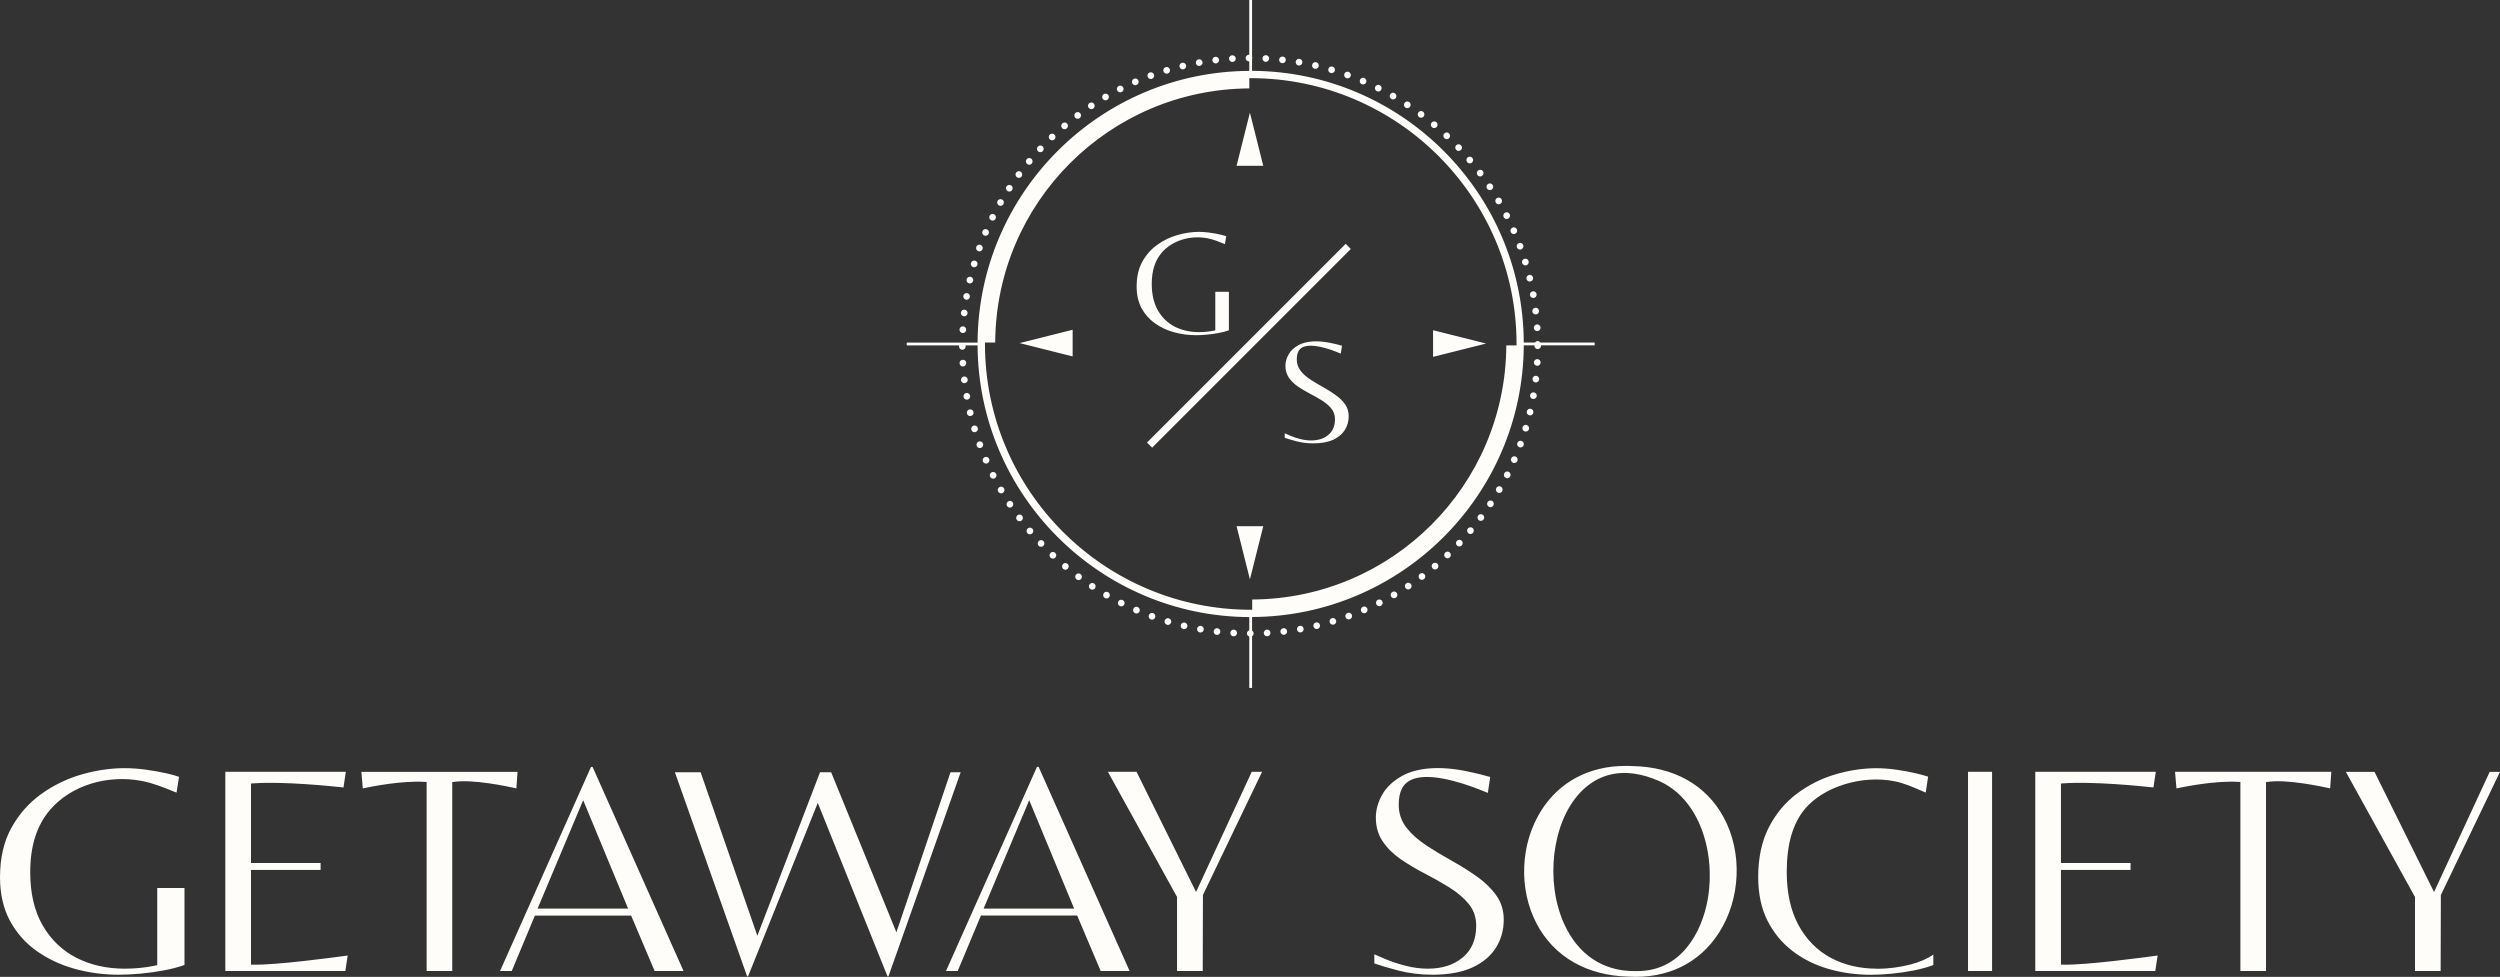 <?xml version="1.0" encoding="UTF-8"?>
<svg id="Layer_2" data-name="Layer 2" xmlns="http://www.w3.org/2000/svg" viewBox="0 0 446.82 174.59">
  <rect x="0" y="0" width="446.82" height="174.59" fill="#333333" stroke="none"/>
  <defs>
    <style>
      .cls-1 {
        fill: #fffdfa;
      }
    </style>
  </defs>
  <g id="Layer_2-2" data-name="Layer 2">
    <g id="Layer_1-2" data-name="Layer 1-2">
      <path class="cls-1" d="M223.4,20.15l2.38,9.48h-4.77l2.38-9.48h0ZM223.4,103.53l2.38-9.48h-4.77l2.38,9.48h0ZM191.71,63.71v-4.77l-9.48,2.38,9.48,2.38h0ZM256.13,59.01v4.77l9.48-2.38-9.48-2.38h0ZM205.92,80.01l35.51-35.51-.92-.92-35.51,35.51.92.92ZM172.05,59.52h.04c.31,0,.58-.24.59-.56.02-.33-.23-.62-.56-.64-.33,0-.62.24-.63.57h0c-.02.33.24.62.57.63h0ZM258.57,24.87c.16,0,.32-.06.44-.19.22-.24.21-.62-.03-.85-.24-.22-.62-.21-.85.03-.22.24-.21.62.03.85.12.11.26.16.41.16ZM172.65,53.58h.11c.28,0,.54-.21.59-.5.05-.33-.17-.64-.49-.69-.33-.06-.64.16-.69.49h0c-.05.32.17.63.49.69h0ZM252.02,105.25c.28-.18.36-.56.17-.83-.18-.28-.55-.36-.83-.17-.27.18-.35.55-.17.83.12.17.31.27.5.27.12,0,.23-.03.33-.1ZM172.27,56.54h.06c.3,0,.57-.23.6-.54.04-.33-.2-.62-.53-.66s-.63.2-.66.53c-.04.33.2.62.53.66h0ZM175.91,42.09c.08.04.16.05.24.05.23,0,.45-.13.55-.36.13-.31,0-.66-.32-.79-.3-.13-.65,0-.78.32-.14.3,0,.65.31.78ZM177.14,39.36c.08.05.18.07.27.07.22,0,.43-.12.53-.33.15-.3.03-.66-.27-.81-.29-.15-.65-.03-.8.27-.15.3-.03.66.27.8ZM178.52,36.71c.1.05.2.08.3.08.21,0,.41-.11.52-.3.17-.29.07-.65-.22-.82-.29-.16-.65-.06-.82.22-.16.29-.06.66.22.82ZM173.22,50.64s.09.02.13.02c.27,0,.52-.19.58-.47h0c.07-.32-.13-.64-.45-.72-.33-.07-.65.13-.72.45-.08.32.12.65.45.72h0ZM174.84,44.89c.07.03.14.04.21.04.24,0,.47-.15.56-.4.12-.31-.05-.65-.36-.77-.31-.11-.66.05-.77.36-.11.32.05.66.36.77ZM173.94,47.74c.06.02.12.03.17.03.26,0,.5-.17.58-.43.1-.32-.09-.65-.4-.75-.32-.09-.66.09-.75.41-.1.32.09.65.4.74ZM249.45,106.84c.29-.17.39-.53.22-.82-.16-.29-.53-.39-.82-.22-.28.17-.38.53-.21.82.11.19.31.3.51.3.11,0,.21-.03.3-.08h0ZM268.85,84.6c-.15.3-.03.66.26.8.09.05.18.07.27.07.22,0,.43-.12.54-.33.15-.3.03-.66-.27-.81-.3-.15-.66-.03-.8.27h0ZM264.55,31.54c.13,0,.26-.04.36-.12.27-.2.32-.58.12-.84-.2-.27-.57-.32-.84-.12-.26.2-.32.57-.12.84.12.16.3.24.48.24ZM275.35,64.82c.02-.34-.23-.62-.56-.64-.34,0-.62.24-.64.57-.02.33.24.61.57.63h.03c.32,0,.58-.24.6-.56ZM180.39,34.24c.19,0,.39-.09.5-.27.18-.28.11-.65-.17-.83s-.65-.1-.83.17c-.18.28-.11.65.17.84.1.06.22.09.33.09ZM275.09,67.83c.04-.33-.2-.63-.53-.67-.33-.03-.62.2-.66.53s.2.63.53.67h.07c.29,0,.55-.23.59-.53ZM246.53,108.34c.09,0,.18-.02.27-.06.29-.15.41-.51.26-.81-.15-.29-.51-.41-.8-.27-.3.15-.42.51-.27.81.11.21.32.33.54.33h0ZM272.69,77.13c.26,0,.5-.16.58-.42.09-.32-.09-.65-.41-.75-.31-.1-.65.08-.74.4-.1.32.08.66.4.75.06.02.12.02.17.02ZM270.89,81.6c-.31-.13-.66,0-.79.32-.13.3,0,.65.31.79.08.03.16.04.24.04.23,0,.45-.13.55-.36.13-.3-.01-.66-.31-.79h0ZM274.66,70.82c.05-.32-.17-.63-.49-.69-.33-.06-.64.16-.7.49-.05.32.17.63.49.69h.11c.28,0,.54-.21.59-.5h0ZM171.43,61.73h-9.37v-.5h12.66c.14-26.72,21.84-48.43,48.56-48.56v-1.69h-.05c-.33,0-.6-.27-.6-.6s.26-.6.59-.6c.02,0,.04,0,.06.01V0h.5v10.14c.03.07.05.16.05.24s-.02.17-.05.24v2.04c26.72.14,48.42,21.84,48.56,48.56h2c.11-.15.28-.26.48-.27.2,0,.38.11.49.27h9.7v.5h-9.59s.01.05.01.06c0,.34-.27.61-.6.61s-.6-.27-.6-.61v-.06h-1.89c-.14,26.72-21.84,48.42-48.56,48.56v2.43c.17.11.28.29.28.5s-.12.39-.28.5v9.24h-.5v-9.18c-.24-.08-.42-.3-.42-.56s.18-.48.42-.56v-2.36c-26.72-.13-48.43-21.84-48.56-48.56h-2.17c.02.06.04.12.04.18h0c0,.33-.26.6-.59.6h0c-.33,0-.6-.27-.6-.6,0-.07.02-.13.04-.18h0ZM223.54,13.97h-.25v1.83c-25.03.14-45.29,20.39-45.42,45.42h-1.83v.25c0,26.2,21.31,47.51,47.51,47.51h.25v-1.83c25.03-.13,45.29-20.39,45.42-45.42h1.83v-.25c0-26.2-21.31-47.51-47.51-47.51h0ZM271.55,79.94c.07.02.14.03.2.03.25,0,.48-.15.57-.39.11-.31-.05-.66-.36-.77-.31-.12-.66.05-.77.36s.05.65.36.77h0ZM260.69,26.98c.15,0,.3-.06.42-.17.24-.23.25-.6.02-.84s-.61-.25-.85-.03c-.24.23-.25.61-.02.85.12.13.27.19.43.19ZM243.39,15.05c.07.03.15.05.23.05.23,0,.45-.14.55-.36.13-.31,0-.66-.31-.79s-.66.01-.79.31c-.13.31,0,.66.32.79h0ZM273.46,74.25c.27,0,.52-.19.59-.47.07-.32-.12-.64-.45-.72-.32-.07-.64.13-.72.45-.07.32.12.65.45.72.04,0,.09.02.13.02ZM256.33,22.89c.17,0,.34-.07.46-.21.22-.26.18-.64-.07-.85-.26-.21-.64-.18-.85.08-.21.25-.18.63.08.84.11.1.25.14.38.14h0ZM253.62,20.93c.11.08.24.11.36.11.18,0,.37-.08.48-.24.2-.27.15-.64-.12-.84-.27-.2-.64-.14-.84.13-.2.26-.14.64.13.84h-.01ZM229.15,11.3h.07c.3,0,.56-.23.59-.53.04-.33-.2-.63-.53-.66-.33-.04-.63.2-.66.52-.04.33.2.63.53.67ZM220.26,11.08s.02-.01.04-.01c.33-.02.58-.3.56-.63s-.3-.58-.64-.56c-.33.02-.58.3-.56.63.02.32.29.57.6.57ZM226.2,11.06h0c.33,0,.62-.24.63-.57.02-.33-.23-.62-.56-.63-.33-.02-.62.23-.63.56-.02.33.23.62.56.64ZM232.07,11.71h.1c.29,0,.54-.21.59-.5.06-.32-.16-.63-.49-.69-.32-.06-.63.16-.69.49-.05.33.16.64.49.69h0ZM237.82,13.05c.06.02.12.02.17.02.26,0,.5-.17.58-.42.09-.32-.09-.66-.41-.75-.32-.1-.65.09-.74.41-.1.31.09.65.4.74h0ZM251.2,19.24c.1.06.21.09.32.09.2,0,.39-.09.51-.27.18-.28.1-.65-.18-.83-.27-.18-.65-.1-.83.18-.18.27-.1.64.18.83ZM217.28,11.34h.07c.33-.04.57-.34.53-.67s-.34-.56-.67-.52c-.33.03-.56.33-.52.66.03.31.29.53.59.53ZM240.63,13.97c.07.02.14.03.21.03.24,0,.47-.15.56-.39.11-.31-.05-.66-.36-.77s-.66.05-.77.36c-.11.31.05.66.36.77ZM246.07,16.29c.08.05.18.07.27.07.22,0,.43-.13.53-.34.15-.29.03-.65-.27-.8-.29-.15-.65-.03-.8.27-.15.3-.03.66.27.8ZM248.68,17.69c.09.05.19.08.3.08.2,0,.41-.11.52-.3.16-.29.06-.66-.23-.82-.28-.17-.65-.07-.81.22-.17.29-.07.66.22.82h0ZM234.97,12.3h.13c.28,0,.52-.18.59-.46.07-.32-.13-.65-.45-.72-.32-.08-.65.12-.72.45-.08.32.12.64.45.72h0ZM208.51,13.17c.06,0,.12,0,.18-.02.32-.1.49-.43.4-.75-.1-.32-.43-.5-.75-.4-.32.09-.5.43-.4.74.08.27.32.43.57.43ZM195.05,19.51c.12,0,.23-.03.33-.1.28-.18.35-.56.17-.83-.18-.28-.55-.35-.83-.17s-.35.55-.17.83c.12.17.31.27.5.27ZM190.27,23.09c.14,0,.28-.05.39-.14.25-.22.29-.59.07-.85-.21-.25-.59-.28-.84-.07-.26.22-.29.59-.08.85.12.14.29.21.46.21h0ZM192.61,21.23c.12,0,.25-.04.36-.12.27-.2.32-.58.12-.84-.2-.27-.58-.32-.84-.12-.27.2-.32.57-.12.84.12.16.3.24.48.24ZM188.04,25.08c.15,0,.3-.05.42-.16.24-.23.25-.61.02-.85s-.61-.25-.85-.02-.25.6-.02.85c.12.12.28.18.43.18h0ZM185.94,27.2c.16,0,.32-.06.43-.19.23-.24.22-.62-.02-.85-.24-.22-.62-.21-.85.03-.23.24-.22.62.02.85.12.11.27.16.42.16h0ZM183.95,29.44c.17,0,.34-.07.46-.21.22-.26.18-.64-.07-.85-.26-.21-.64-.18-.85.08-.21.25-.18.63.08.84.11.09.25.14.38.14ZM200.21,16.5c.09,0,.19-.02.27-.06.3-.15.42-.51.27-.81-.15-.29-.52-.41-.81-.26-.3.15-.42.51-.26.8.1.21.31.33.53.33h0ZM205.68,14.12c.07,0,.14-.01.21-.03.31-.12.47-.46.35-.78-.11-.31-.46-.47-.77-.35-.31.11-.47.46-.35.77.09.24.32.39.56.39ZM197.59,17.93c.1,0,.21-.03.3-.08.29-.17.38-.53.22-.82-.17-.29-.54-.38-.82-.22-.29.17-.39.54-.22.82.11.19.31.3.52.3ZM211.4,12.39h.14c.32-.08.52-.4.44-.73-.07-.32-.4-.52-.72-.44-.32.07-.52.4-.44.72.06.28.31.46.58.46h0ZM182.1,31.79c.19,0,.37-.09.48-.24.2-.27.14-.65-.12-.84-.27-.2-.64-.14-.84.12-.2.27-.14.64.12.84.11.08.24.12.36.12ZM214.32,11.78h.11c.33-.06.55-.37.49-.69-.06-.33-.37-.55-.7-.49s-.54.37-.48.7c.05.29.3.49.58.49h0ZM202.91,15.23c.08,0,.16,0,.24-.05.31-.13.44-.48.31-.79-.13-.3-.48-.44-.79-.31-.3.14-.44.49-.31.79.1.23.32.36.55.36h0ZM211.63,112.45c.27,0,.52-.18.58-.46.07-.32-.13-.65-.45-.72-.32-.08-.64.12-.72.45-.07.32.12.64.45.72h.14ZM172.36,68.48h.07c.33-.03.56-.33.53-.66-.04-.33-.34-.57-.67-.53s-.57.34-.53.67c.04.3.3.53.6.53h0ZM178.63,87.06c-.29.17-.39.53-.22.82.11.19.31.3.52.3.1,0,.2-.03.3-.08.28-.17.38-.54.22-.82-.17-.29-.54-.39-.82-.22ZM177.23,84.42c-.29.15-.41.51-.26.8.1.21.31.33.53.33.09,0,.19-.02.27-.06.3-.15.42-.51.27-.8-.15-.3-.51-.42-.81-.27h0ZM172.13,65.5c.33-.02.58-.31.56-.63,0-.34-.3-.59-.63-.57s-.58.3-.56.64c.02.32.28.56.6.56h.03ZM172.8,71.43h.1c.33-.06.54-.37.49-.7-.06-.33-.37-.54-.7-.49-.32.06-.54.37-.48.7.05.29.3.49.59.49h0ZM173.4,74.36c.05,0,.1,0,.14-.02.33-.07.53-.4.45-.72s-.4-.52-.73-.44c-.32.07-.52.4-.44.72.07.28.31.46.58.46ZM187.75,98.83c-.23.24-.22.62.02.85.12.11.27.16.41.16.16,0,.32-.06.44-.19.23-.24.22-.62-.02-.84-.24-.23-.62-.22-.85.02ZM185.66,96.69c-.24.23-.25.61-.03.85.12.13.28.19.44.19.15,0,.3-.05.41-.16.24-.23.25-.61.02-.85-.22-.24-.6-.25-.84-.03h0ZM189.96,100.84c-.21.25-.18.63.07.85h0c.11.09.24.14.38.14.17,0,.34-.08.46-.22.21-.25.18-.63-.07-.84-.26-.22-.64-.18-.85.07ZM183.69,94.44c-.25.21-.28.59-.07.85.12.14.29.21.46.21.13,0,.27-.05.38-.14.26-.21.29-.59.08-.85-.22-.25-.59-.28-.85-.07ZM181.86,92.08c-.26.2-.32.57-.12.84.12.16.3.24.48.24.13,0,.25-.04.36-.12.27-.2.32-.57.12-.84-.2-.26-.57-.32-.84-.12ZM180.17,89.62c-.28.18-.35.55-.17.83.12.17.31.27.5.27.11,0,.23-.03.33-.1.28-.18.35-.56.17-.83-.18-.28-.55-.36-.83-.17ZM271.11,44.21c.09.24.32.39.56.39.07,0,.14,0,.21-.03.31-.12.47-.46.36-.78-.12-.31-.46-.47-.77-.35-.31.11-.47.46-.36.77ZM174.18,77.25c.06,0,.12-.01.17-.03.32-.09.5-.43.41-.75-.1-.32-.43-.49-.75-.4-.32.1-.5.43-.4.75.08.26.31.43.57.43h0ZM192.29,102.72c-.2.27-.15.64.12.84.11.08.23.12.36.12.18,0,.36-.08.48-.24.2-.27.14-.64-.12-.84-.27-.2-.65-.14-.84.12ZM273.44,52.75h0c.06.29.31.5.59.5.04,0,.08,0,.11,0,.33-.06.55-.37.49-.7s-.38-.54-.7-.48c-.33.05-.54.37-.48.69h0ZM272.05,47.01c.08.26.32.43.58.43.05,0,.11,0,.17-.03.32-.1.5-.43.4-.75-.09-.32-.43-.5-.75-.4s-.5.43-.4.75ZM274.14,58.61c.02.32.28.57.6.57h.03c.34-.02.59-.31.57-.64-.02-.33-.31-.58-.64-.56-.33.02-.58.3-.56.63ZM273.87,55.67c.04.31.3.53.6.53h.07c.33-.05.56-.34.52-.67s-.33-.56-.66-.53c-.33.04-.57.34-.53.67ZM272.83,49.86c.06.27.31.46.58.46.05,0,.09,0,.14-.02.32-.08.52-.4.44-.72-.07-.32-.4-.52-.72-.44s-.52.4-.44.72ZM176.24,82.85c.08,0,.16,0,.24-.05.3-.13.44-.48.31-.79-.14-.3-.49-.44-.8-.31-.3.13-.44.49-.31.79.1.23.32.36.56.36ZM254.5,103.51c.26-.2.32-.57.12-.84-.2-.26-.58-.32-.84-.12s-.32.57-.12.84c.11.16.3.24.48.24.12,0,.25-.04.36-.12ZM267.34,36.21c.11.2.31.3.52.3.1,0,.2-.02.3-.08.28-.16.38-.53.21-.82-.16-.29-.53-.38-.82-.22-.28.17-.38.54-.21.83h0ZM269.29,39.14c.09,0,.18-.03.27-.07.29-.15.41-.51.26-.81-.15-.29-.51-.41-.81-.26-.29.15-.41.51-.26.81.11.21.32.33.54.33ZM270.56,41.83c.08,0,.16,0,.24-.05.31-.13.44-.48.31-.79-.13-.3-.49-.44-.79-.31-.3.14-.44.49-.31.79.1.23.32.36.55.36h0ZM175.13,80.08c.07,0,.14-.01.2-.03.32-.12.48-.46.36-.77-.11-.32-.46-.47-.77-.36s-.47.46-.35.77c.08.24.31.39.56.39h0ZM231.81,112.53c.05.3.31.5.59.5h.11c.32-.06.54-.37.48-.69-.05-.33-.37-.55-.69-.49-.33.06-.55.37-.49.69h0ZM256.87,101.64c.25-.22.28-.6.07-.85s-.59-.29-.85-.07c-.25.21-.28.59-.07.84.12.14.29.22.46.22.14,0,.27-.05.39-.14ZM240.85,109.54h0c-.31.12-.47.46-.36.77.09.25.32.4.56.4.07,0,.14-.01.21-.04.31-.11.47-.46.36-.77-.12-.31-.46-.47-.77-.36ZM235.19,111.24c-.32.08-.52.4-.44.72.06.28.31.47.58.47.04,0,.09,0,.14-.02.32-.08.52-.4.44-.72-.07-.32-.4-.52-.72-.45ZM243.58,108.45c-.3.14-.44.49-.31.79.1.23.32.36.56.36.07,0,.16,0,.23-.04.3-.14.45-.49.32-.79-.14-.31-.49-.45-.8-.32ZM238.79,110.88c-.09-.32-.43-.5-.74-.4h0c-.31.09-.49.43-.4.75.08.25.32.42.58.42.05,0,.11,0,.17-.03h0c.32-.09.5-.42.4-.74h0ZM195.22,105.39c.19,0,.39-.09.5-.27.18-.27.1-.65-.17-.83-.28-.18-.65-.1-.83.17-.19.28-.11.65.17.83h0c.1.07.22.1.33.1ZM263.27,95.23c.21-.26.18-.64-.07-.85-.26-.21-.63-.18-.84.07-.22.26-.19.64.07.85.11.1.25.14.38.14.17,0,.34-.07.46-.21ZM267.96,88.1c.21,0,.41-.11.52-.3.16-.28.07-.65-.22-.82-.29-.16-.65-.07-.82.22s-.07.66.22.82c.09.05.2.08.3.08h0ZM259.12,99.62c.24-.22.26-.6.03-.84-.23-.25-.61-.26-.85-.03-.24.23-.25.61-.02.85.12.12.27.19.43.19.15,0,.3-.06.41-.17ZM265.03,92.01c-.27-.19-.64-.14-.84.12h0c-.2.27-.14.65.12.85.11.08.23.11.36.11.18,0,.36-.08.48-.24h0c.2-.26.15-.64-.12-.84ZM266.89,90.38c.18-.28.1-.65-.17-.84-.28-.18-.65-.1-.83.17-.19.28-.11.65.17.84.1.06.21.1.33.1.19,0,.38-.1.5-.27ZM261.26,97.48c.23-.24.22-.62-.02-.84-.24-.23-.62-.22-.85.02s-.22.62.02.85c.12.11.27.16.42.16.16,0,.31-.06.43-.19ZM220.49,113.73c.32,0,.58-.25.6-.57.02-.33-.24-.61-.57-.63s-.61.24-.63.57.24.61.57.63h.03ZM230.04,112.79c-.04-.33-.34-.56-.66-.52-.33.04-.57.33-.53.66.04.31.3.53.59.53h.07c.33-.04.57-.34.53-.67ZM208.74,111.69c.26,0,.49-.17.57-.43.1-.32-.08-.65-.4-.75-.32-.09-.65.09-.75.4-.09.32.09.66.41.75.05.02.11.03.17.03h0ZM214.55,113.05c.29,0,.54-.2.6-.5.05-.32-.17-.63-.49-.69-.33-.06-.64.16-.7.49-.05.32.16.63.49.69h.1,0ZM205.9,110.75c.24,0,.47-.15.56-.4.11-.31-.05-.65-.36-.77-.31-.11-.65.05-.77.36-.11.32.05.66.36.77.07.03.14.04.21.04ZM217.51,113.48c.3,0,.56-.23.6-.54.04-.33-.2-.62-.53-.66s-.62.2-.66.53.2.63.52.66h.07,0ZM202.56,108.81c-.13.3,0,.66.32.79.07.03.16.05.23.05.24,0,.46-.14.56-.37.13-.3-.02-.65-.32-.78h0c-.3-.14-.66,0-.79.31ZM266.28,33.98c.11,0,.23-.03.33-.1.28-.19.35-.56.17-.83-.19-.28-.56-.35-.83-.17-.28.18-.36.55-.17.83.11.18.3.27.5.27ZM225.87,113.16c.02.32.28.56.6.56h.03c.33-.02.58-.3.57-.63-.02-.33-.31-.59-.64-.56-.33.01-.58.3-.56.63h0ZM198.07,105.85c-.29-.17-.66-.07-.82.22-.17.28-.07.65.22.81.09.06.2.08.3.08.2,0,.4-.1.52-.3.16-.28.06-.65-.22-.81ZM200.4,108.38c.22,0,.43-.12.54-.33.15-.29.03-.65-.27-.8s-.66-.03-.81.27c-.14.29-.02.65.27.8.09.04.18.06.27.06ZM262.69,29.2c.14,0,.27-.04.39-.14.25-.21.28-.59.07-.84-.22-.26-.6-.29-.85-.08-.25.22-.28.6-.07.85.12.14.29.21.46.21ZM28.12,172.5l-.34.07c-.88.19-1.78.33-2.7.42-.91.09-1.84.14-2.75.14-3.24,0-6.16-.65-8.68-1.95-2.54-1.3-4.57-3.25-6.04-5.81-1.47-2.55-2.21-5.73-2.21-9.46,0-4.74,1.17-8.41,3.58-11.21,3.71-4.3,10.14-6.31,16.38-5.12,1.98.38,3.92,1.16,5.98,2l.21.08.45-2.82c-.58-.21-1.34-.42-2.27-.63-1.12-.25-2.36-.47-3.68-.65-1.31-.18-2.58-.27-3.77-.27-2.46,0-5.03.37-7.64,1.11-2.59.74-5.03,1.91-7.24,3.49-2.2,1.57-4,3.61-5.36,6.05-1.35,2.44-2.04,5.42-2.04,8.85,0,2.96.59,5.56,1.75,7.73,1.16,2.17,2.76,3.99,4.76,5.42,2.01,1.43,4.31,2.51,6.82,3.21,2.52.7,5.17,1.06,7.87,1.06,1.16,0,2.46-.06,3.88-.19,1.42-.13,2.86-.33,4.29-.6,1.31-.25,2.52-.57,3.6-.95v-13.76h-4.87v13.79h.02ZM45.27,172.41h-.41v-16.93h12.44v-1.24h-12.44v-14.2l.39-.03c5.36-.39,14.15.51,16.14.73l.42-2.8h-21.54v35.6h21.45l.42-2.76c-2.57.35-12.91,1.74-16.87,1.63h0ZM92.52,137.95h-27.93l.25,2.96c1.62-.35,6.93-1.4,11.01-1.17l.4.02v33.78h4.58v-33.75l.36-.05c3.29-.49,9.33.77,11.1,1.16l.21-2.96h.02ZM105.91,137.07l16.26,36.48h-5.17l-4.2-9.91h-17.2l-4.14,9.91h-2.09l16.26-36.48h.29-.01ZM112.26,162.39l-8.03-19.37-8.15,19.37h16.18ZM175.32,163.63l-4.15,9.91h-2.09l16.26-36.48h.29l16.26,36.48h-5.17l-4.2-9.91h-17.2ZM175.8,162.39h16.18l-8.03-19.37-8.15,19.37h0ZM214.96,173.54l.04-13.58,10.57-22.02h-1.85l-9.95,21.48-10.64-21.48h-5.12l12.36,22.37v13.23h4.59ZM261.42,171.13c-1.58,1.33-3.68,2-6.24,2-1.26,0-2.58-.17-3.91-.51-1.33-.33-2.55-.74-3.65-1.2-.78-.33-1.44-.62-1.99-.86v1.63c1.04.37,2.47.8,4.25,1.26,1.92.5,3.98.76,6.14.76,2.87,0,5.28-.44,7.16-1.31,1.86-.86,3.26-2.05,4.19-3.53.92-1.48,1.39-3.16,1.39-4.98,0-1.63-.43-3.06-1.27-4.27-.86-1.24-2.01-2.37-3.4-3.37-1.42-1.02-2.94-1.97-4.5-2.84-1.59-.88-3.13-1.81-4.56-2.74-1.47-.96-2.68-2.02-3.6-3.17-.95-1.19-1.44-2.59-1.44-4.15,0-1.24.18-2.14.59-2.93,1.14-2.2,4.29-2.64,9.35-1.3,1.78.47,3.69,1.14,5.99,2.09l.42-2.84c-1.22-.36-2.65-.71-4.26-1.04-4.96-1.01-8.92-.58-11.47.84-1.64.91-2.85,2.05-3.59,3.39-.75,1.34-1.12,2.71-1.12,4.06,0,1.63.41,3.06,1.22,4.25.83,1.22,1.91,2.29,3.22,3.19,1.35.92,2.79,1.79,4.3,2.56,1.53.79,3,1.62,4.37,2.47,1.39.86,2.55,1.84,3.44,2.9.92,1.1,1.39,2.43,1.39,3.96,0,2.43-.81,4.35-2.42,5.69h0ZM308.09,146.12c3.36,6.25,3.02,14.5-.84,20.55-3.5,5.49-9.25,8.29-16.21,7.88h-.01c-7.43-.2-13.24-3.53-16.36-9.4-3.3-6.21-2.97-14.38.82-20.33,3.28-5.14,8.59-7.93,15.05-7.93.4,0,.81,0,1.22.03,7.41.13,13.21,3.39,16.32,9.19h.01ZM295.52,139.18c-6.57-2.49-10.76-.02-13.12,2.5-5.01,5.33-6.28,15.85-2.84,23.45,2.47,5.46,6.9,8.43,12.51,8.43h.59c7.65,0,11.52-6.71,12.59-13,1.41-8.24-1.53-18.54-9.74-21.37h0ZM335.46,173.13c-3.08,0-5.86-.66-8.27-1.95-2.42-1.3-4.35-3.27-5.75-5.84-1.39-2.56-2.1-5.75-2.1-9.48,0-4.96,1.06-8.64,3.23-11.26,3.33-4,10.24-6.14,16.07-4.96,1.66.33,3.21,1.01,4.85,1.72.23.1.46.2.69.3l.43-2.85c-.55-.18-1.27-.38-2.15-.59-1.07-.25-2.24-.47-3.49-.65s-2.45-.27-3.58-.27c-2.41,0-4.9.37-7.39,1.11-2.48.73-4.79,1.9-6.87,3.46-2.07,1.55-3.75,3.58-5,6.02s-1.89,5.42-1.89,8.86c0,2.97.55,5.57,1.63,7.74,1.09,2.17,2.58,4,4.45,5.44,1.87,1.45,4.04,2.53,6.44,3.23,2.41.7,4.98,1.06,7.61,1.06,1.1,0,2.34-.06,3.69-.19s2.72-.33,4.07-.6c1.24-.25,2.39-.57,3.41-.95v-1.87c-1.11.77-2.49,1.36-4.12,1.78-1.97.5-3.98.76-5.99.76l.03-.02ZM351.74,173.54h4.3v-35.6h-4.3v35.6h0ZM444.98,137.95l-9.95,21.48-10.64-21.48h-5.12l12.36,22.37v13.23h4.58l.04-13.58,10.57-22.02h-1.85.01ZM368.76,172.41h-.41v-16.93h12.44v-1.24h-12.44v-14.2l.39-.03c5.36-.39,14.15.51,16.14.73l.42-2.8h-21.54v35.6h21.45l.42-2.76c-2.57.35-12.91,1.74-16.87,1.63h0ZM389.01,140.91c1.62-.35,6.93-1.4,11.01-1.17l.4.02v33.78h4.58v-33.75l.36-.05c3.29-.49,9.33.77,11.1,1.16l.21-2.96h-27.93l.25,2.96h.02ZM169.88,138.02l-9.67,28.61-11.66-28.61h-1.99l-11.2,29.23-10.14-29.23h-4.6l12.91,36.48h.17l12.46-31,12.46,31h.17l12.91-36.48h-1.82ZM237.41,77.73c-.78.66-1.82.99-3.08.99-.62,0-1.27-.08-1.93-.25-.66-.17-1.26-.37-1.8-.6-.38-.16-.71-.3-.98-.43v.81c.52.18,1.22.39,2.1.62.95.25,1.97.37,3.03.37,1.42,0,2.61-.22,3.54-.65.92-.42,1.61-1.01,2.07-1.74.46-.73.69-1.56.69-2.46,0-.8-.21-1.51-.63-2.11-.43-.61-.99-1.17-1.68-1.66-.7-.5-1.45-.97-2.22-1.4-.79-.44-1.55-.89-2.26-1.35-.73-.47-1.33-1-1.78-1.57-.47-.59-.71-1.28-.71-2.05,0-.61.09-1.06.29-1.45.56-1.09,2.12-1.3,4.62-.64.88.23,1.82.56,2.96,1.03l.21-1.4c-.6-.18-1.31-.35-2.11-.51-2.45-.5-4.41-.29-5.67.41-.81.45-1.41,1.01-1.77,1.67-.37.66-.56,1.34-.56,2.01,0,.81.2,1.51.6,2.1.41.6.94,1.13,1.59,1.58.67.46,1.38.88,2.12,1.27.76.39,1.48.8,2.16,1.22.69.43,1.26.91,1.7,1.43.45.54.69,1.2.69,1.96,0,1.2-.4,2.15-1.2,2.81h0ZM217.21,59.04l-.17.04c-.44.09-.89.16-1.35.21s-.92.07-1.38.07c-1.62,0-3.08-.33-4.34-.97-1.27-.65-2.29-1.63-3.02-2.91-.73-1.27-1.1-2.87-1.1-4.73,0-2.37.59-4.2,1.79-5.6,1.85-2.15,5.07-3.16,8.19-2.56.99.19,1.96.58,2.99,1l.11.04.23-1.41c-.29-.1-.67-.21-1.14-.31-.56-.13-1.18-.24-1.84-.33s-1.29-.14-1.89-.14c-1.23,0-2.52.19-3.82.56-1.3.37-2.51.95-3.62,1.74-1.1.79-2,1.8-2.68,3.03-.68,1.22-1.02,2.71-1.02,4.43,0,1.48.29,2.78.87,3.86.58,1.09,1.38,2,2.38,2.71,1.01.72,2.15,1.26,3.41,1.61,1.26.35,2.59.53,3.94.53.58,0,1.23-.03,1.94-.1.71-.06,1.43-.16,2.15-.3.66-.12,1.26-.28,1.8-.48v-6.88h-2.43v6.9h0Z"/>
    </g>
  </g>
</svg>